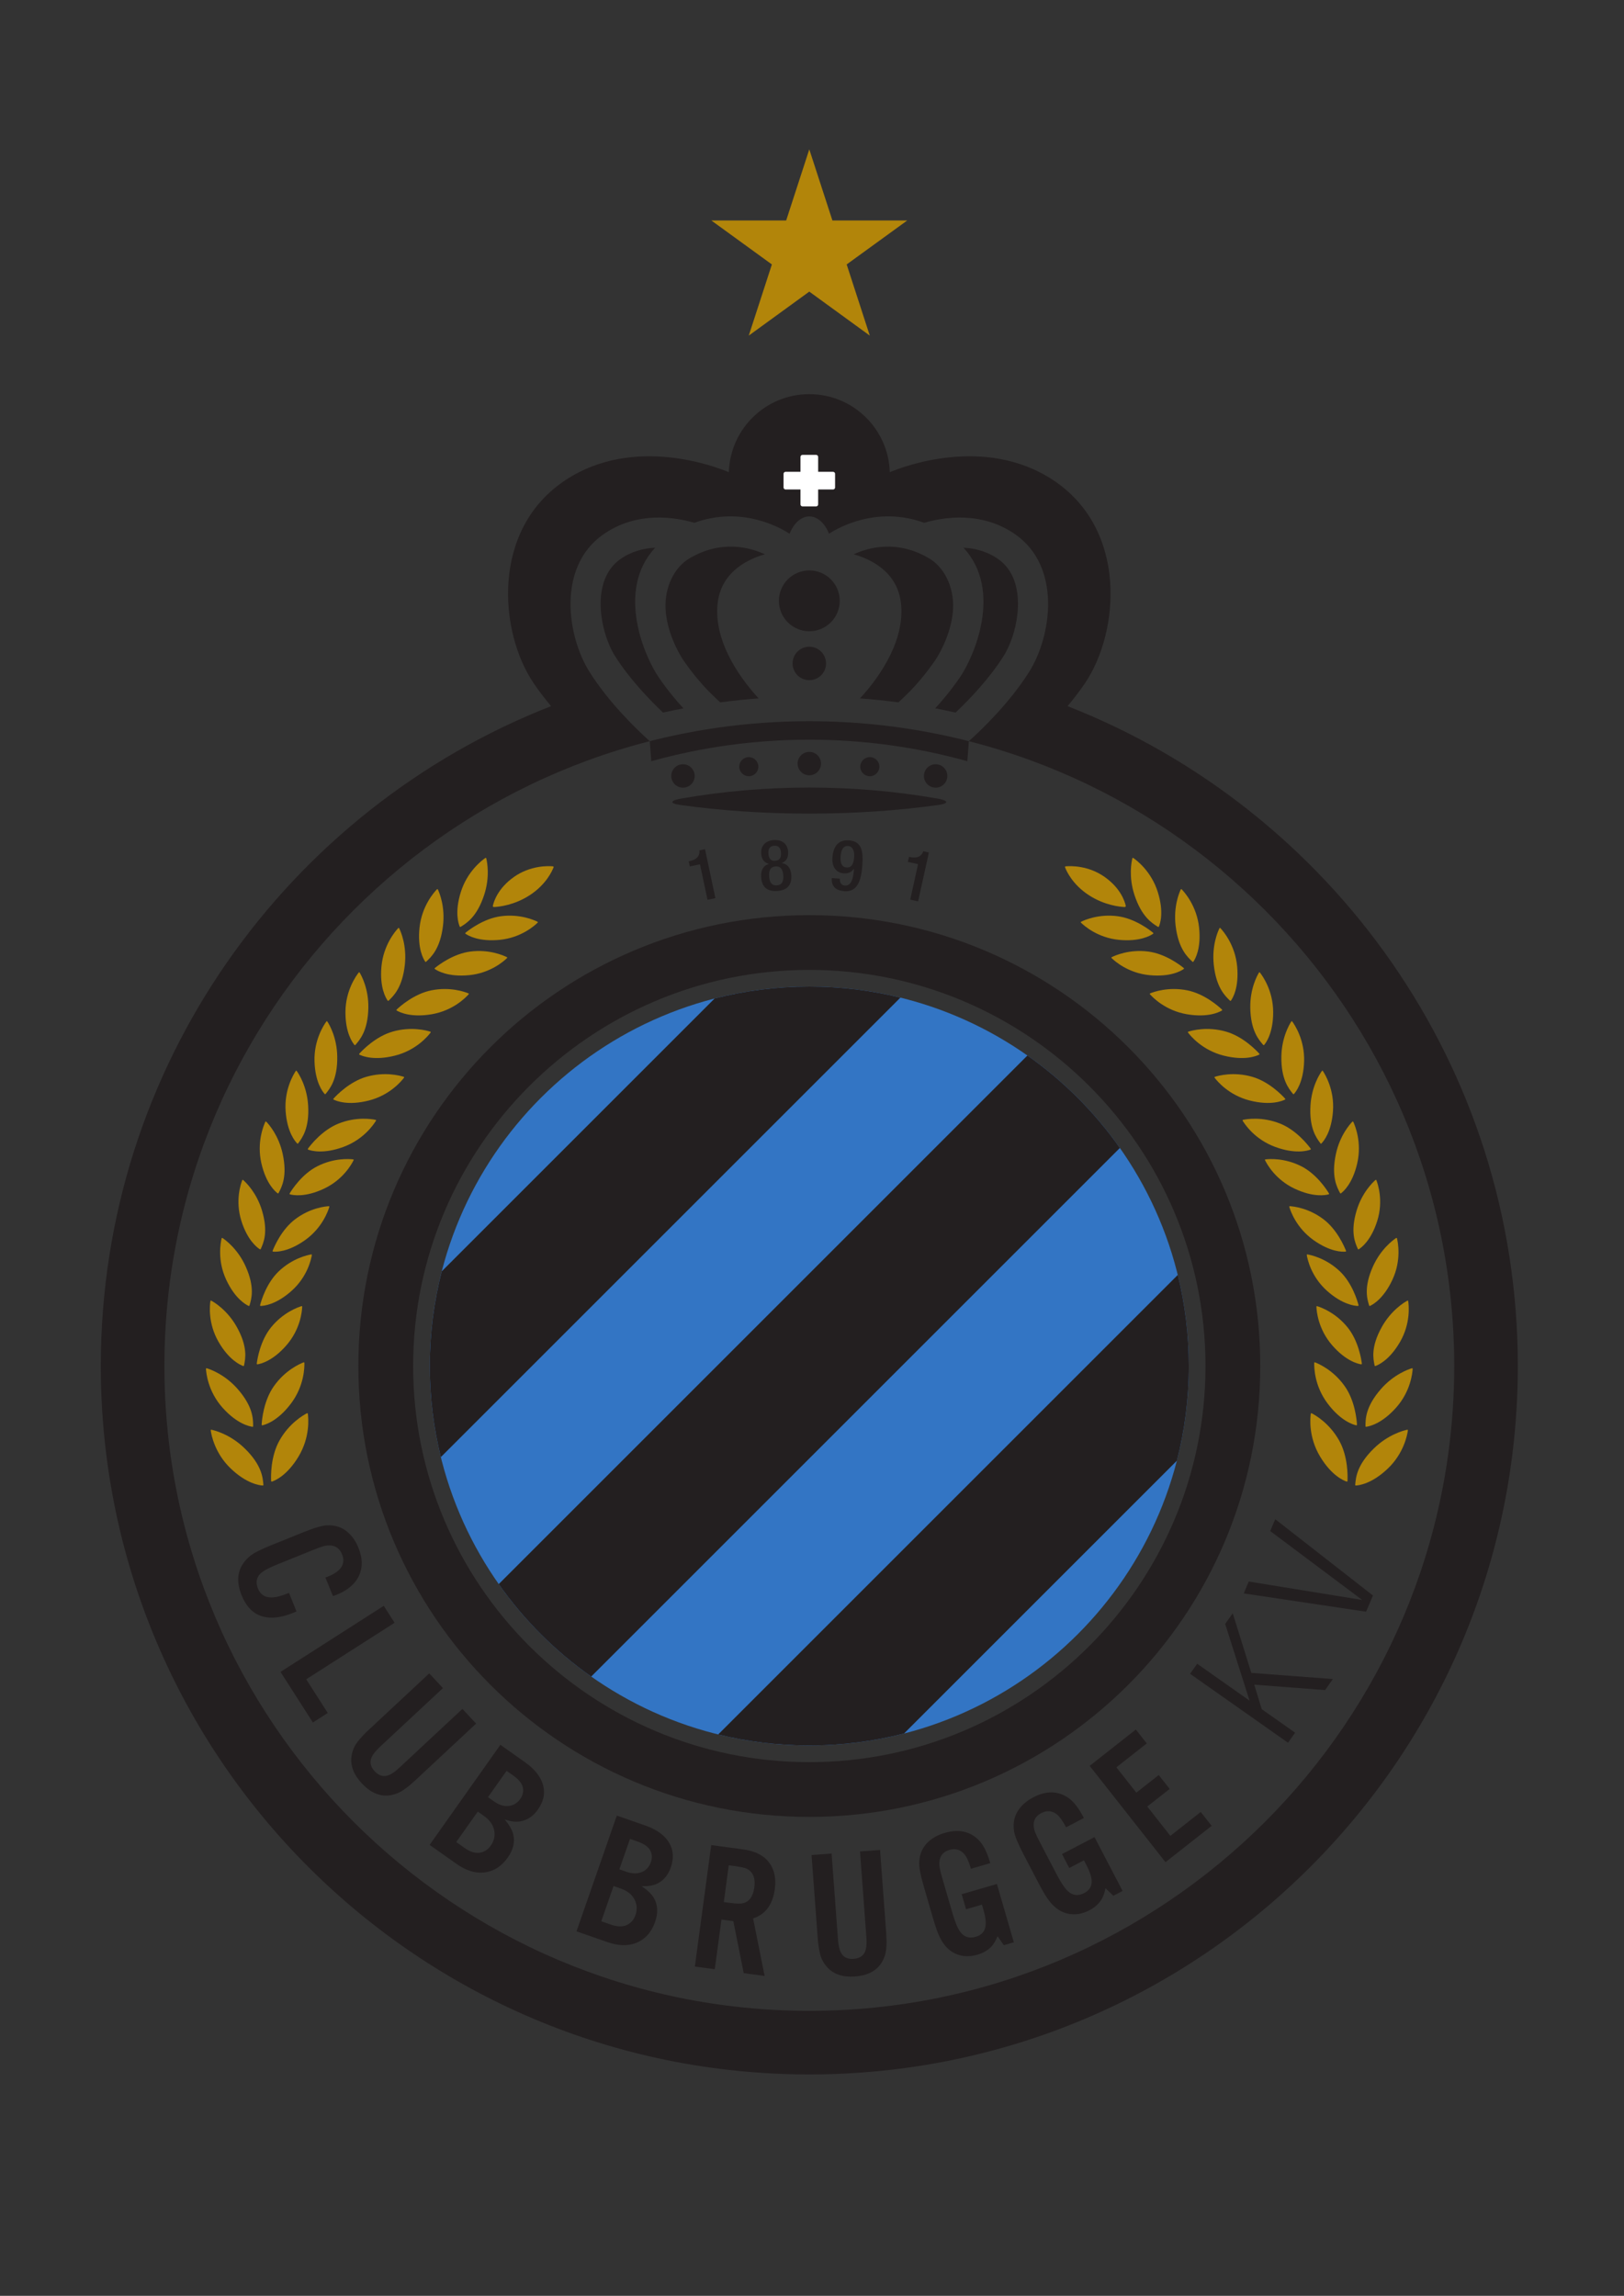 <?xml version="1.0" encoding="UTF-8" standalone="no"?>
<!-- Created with Inkscape (http://www.inkscape.org/) -->

<svg
   version="1.1"
   id="svg2"
   width="793.928"
   height="1122.52"
   viewBox="0 0 793.928 1122.52"
   sodipodi:docname="club-brugge-kv-seeklogo.com.ai"
   xmlns:inkscape="http://www.inkscape.org/namespaces/inkscape"
   xmlns:sodipodi="http://sodipodi.sourceforge.net/DTD/sodipodi-0.dtd"
   xmlns="http://www.w3.org/2000/svg"
   xmlns:svg="http://www.w3.org/2000/svg">
  <rect x="0" y="0" width="793.928" height="1122.52" fill="#333333" stroke="none"/>
  <defs
     id="defs6" />
  <sodipodi:namedview
     id="namedview4"
     pagecolor="#ffffff"
     bordercolor="#000000"
     borderopacity="0.25"
     inkscape:showpageshadow="2"
     inkscape:pageopacity="0.0"
     inkscape:pagecheckerboard="0"
     inkscape:deskcolor="#d1d1d1" />
  <g
     id="g8"
     inkscape:groupmode="layer"
     inkscape:label="club-brugge-kv-seeklogo.com"
     transform="matrix(1.333,0,0,-1.333,-0.667,1121.853)">
    <path
       d="m 297.309,80.697 c -143.503,0 -259.84,116.339 -259.84,259.847 0,110.085 68.46,204.183 165.129,242.04 l -0.071,0.103 c -2.22,2.637 -4.376,5.441 -6.366,8.387 -12.545,18.562 -15.836,56.341 11.88,74.52 25.124,16.479 55.334,4.661 59.754,2.81 l 0.013,0.167 c 0.562,15.811 13.558,28.456 29.505,28.456 h -9.7e-4 c 15.948,0 28.942,-12.645 29.505,-28.456 l 0.014,-0.167 c 4.419,1.851 34.629,13.669 59.754,-2.81 27.715,-18.179 24.424,-55.958 11.879,-74.52 -1.989,-2.946 -4.146,-5.75 -6.366,-8.387 l -0.071,-0.103 C 488.693,544.727 557.153,450.629 557.153,340.544 557.153,197.036 440.817,80.697 297.313,80.697 h -0.005 m 0.005,23.327 c 130.413,0 236.512,106.103 236.512,236.52 0,130.415 -106.099,236.515 -236.512,236.515 h -0.005 c -130.413,0 -236.513,-106.1 -236.513,-236.515 0,-130.417 106.1,-236.52 236.513,-236.52 h 0.005 m -0.002,548.157 c -3.037,0 -5.704,-2.532 -7.228,-6.349 l -0.081,0.046 c -2.934,1.919 -17.307,10.354 -34.78,3.976 l -0.06,-0.018 c -6.923,2.039 -21.049,4.458 -33.514,-4.332 -16.849,-11.88 -13.23,-37.186 -4.969,-50.328 7.184,-11.427 17.451,-21.251 22.037,-25.367 l 0.084,-0.08 0.558,-7.337 c 18.483,5.147 37.912,7.894 57.95,7.894 h 0.005 c 20.038,0 39.468,-2.747 57.95,-7.894 l 0.559,7.337 0.083,0.08 c 4.586,4.116 14.854,13.94 22.038,25.367 8.261,13.143 11.879,38.448 -4.97,50.328 -12.464,8.79 -26.591,6.371 -33.514,4.332 l -0.061,0.018 c -17.473,6.377 -31.846,-2.057 -34.78,-3.976 l -0.08,-0.046 c -1.524,3.817 -4.191,6.349 -7.229,6.349 h 9.7e-4 z"
       style="fill:#231f20;fill-opacity:1;fill-rule:nonzero;stroke:none"
       id="path10" />
    <path
       d="m 259.98,511.55 -2.765,13.033 -3.728,-0.791 -0.397,1.876 0.278,0.059 c 1.724,0.366 3.642,1.196 3.664,3.586 l -0.075,0.355 2.105,0.447 3.808,-17.952 -2.891,-0.613 z"
       style="fill:#231f20;fill-opacity:1;fill-rule:nonzero;stroke:none"
       id="path12" />
    <path
       d="m 279.637,519.899 c -0.181,2.716 1.038,4.303 2.825,4.786 l -0.003,0.052 c -1.614,0.438 -2.652,1.59 -2.799,3.788 -0.188,2.845 1.581,4.729 4.634,4.933 3.051,0.203 5.057,-1.43 5.246,-4.276 0.146,-2.197 -0.73,-3.477 -2.271,-4.125 l 0.004,-0.052 c 1.834,-0.241 3.253,-1.653 3.434,-4.369 0.239,-3.595 -1.419,-5.602 -5.169,-5.851 -3.751,-0.25 -5.661,1.519 -5.9,5.114 m 5.163,5.955 c 1.836,0.123 2.214,1.473 2.115,2.947 -0.096,1.448 -0.647,2.71 -2.483,2.588 -1.836,-0.123 -2.216,-1.447 -2.119,-2.895 0.099,-1.475 0.65,-2.762 2.487,-2.641 m 0.599,-9 c 2.069,0.138 2.483,1.724 2.356,3.638 -0.129,1.939 -0.748,3.431 -2.817,3.292 -2.069,-0.137 -2.484,-1.697 -2.355,-3.637 0.127,-1.914 0.748,-3.431 2.816,-3.293 z"
       style="fill:#231f20;fill-opacity:1;fill-rule:nonzero;stroke:none"
       id="path14" />
    <path
       d="m 308.514,519.302 c -0.079,-1.059 0.313,-2.414 1.788,-2.524 2.766,-0.206 3.191,3.427 3.39,6.09 l -0.073,0.058 c -0.822,-1.265 -2.109,-1.792 -3.712,-1.673 -2.507,0.187 -4.389,2.146 -4.117,5.791 0.313,4.213 2.232,6.592 6.109,6.303 4.627,-0.345 5.244,-3.925 4.854,-9.173 -0.408,-5.48 -1.745,-9.825 -6.579,-9.465 -3.205,0.239 -4.829,1.815 -4.606,4.813 l 2.947,-0.22 m 2.998,11.993 c -1.81,0.135 -2.562,-1.602 -2.723,-3.748 -0.188,-2.533 0.455,-4.01 2.136,-4.135 2.146,-0.161 2.674,1.698 2.838,3.896 0.157,2.119 -0.52,3.858 -2.251,3.988 z"
       style="fill:#231f20;fill-opacity:1;fill-rule:nonzero;stroke:none"
       id="path16" />
    <path
       d="m 334.324,511.617 2.869,13.011 -3.721,0.82 0.412,1.873 0.279,-0.061 c 1.721,-0.38 3.81,-0.415 4.818,1.75 l 0.078,0.354 2.101,-0.463 -3.951,-17.921 -2.886,0.636 z"
       style="fill:#231f20;fill-opacity:1;fill-rule:nonzero;stroke:none"
       id="path18" />
    <path
       d="m 300.552,661.847 v -5.263 c 0,-0.404 -0.33,-0.734 -0.734,-0.734 h -5.011 c -0.404,0 -0.734,0.331 -0.734,0.734 v 5.345 l 0.01,0.128 h -5.483 c -0.404,0 -0.734,0.331 -0.734,0.734 v 5.011 c 0,0.403 0.33,0.735 0.734,0.735 h 5.463 l 0.011,0.135 v 5.337 c 0,0.404 0.33,0.735 0.734,0.735 h 5.011 c 0.404,0 0.734,-0.331 0.734,-0.735 v -5.4 l 0.011,-0.073 h 5.462 c 0.404,0 0.735,-0.332 0.735,-0.735 v -5.011 c 0,-0.403 -0.331,-0.734 -0.735,-0.734 h -5.462 l -0.011,-0.21 z"
       style="fill:#ffffff;fill-opacity:1;fill-rule:nonzero;stroke:none"
       id="path20" />
    <path
       d="m 308.469,621.211 c 0,-6.161 -4.996,-11.156 -11.157,-11.156 -6.161,0 -11.155,4.995 -11.155,11.156 0,6.161 4.994,11.156 11.155,11.156 6.161,0 11.157,-4.995 11.157,-11.156 z"
       style="fill:#231f20;fill-opacity:1;fill-rule:nonzero;stroke:none"
       id="path22" />
    <path
       d="m 303.447,598.252 c 0,-3.389 -2.747,-6.136 -6.136,-6.136 -3.389,0 -6.136,2.747 -6.136,6.136 0,3.389 2.747,6.136 6.136,6.136 3.389,0 6.136,-2.747 6.136,-6.136 z"
       style="fill:#231f20;fill-opacity:1;fill-rule:nonzero;stroke:none"
       id="path24" />
    <path
       d="m 301.606,561.515 c 0,-2.372 -1.923,-4.294 -4.295,-4.294 -2.372,0 -4.294,1.923 -4.294,4.294 0,2.373 1.922,4.295 4.294,4.295 2.372,0 4.295,-1.923 4.295,-4.295 z"
       style="fill:#231f20;fill-opacity:1;fill-rule:nonzero;stroke:none"
       id="path26" />
    <path
       d="m 255.274,556.979 c 0,-2.372 -1.923,-4.295 -4.295,-4.295 -2.372,0 -4.294,1.923 -4.294,4.295 0,2.372 1.922,4.295 4.294,4.295 2.372,0 4.295,-1.923 4.295,-4.295 z"
       style="fill:#231f20;fill-opacity:1;fill-rule:nonzero;stroke:none"
       id="path28" />
    <path
       d="m 122.608,256.146 -2.757,6.826 c 0.399,0.134 0.691,0.236 0.877,0.311 4.882,1.973 6.625,4.69 5.227,8.152 -0.761,1.884 -1.994,2.959 -3.701,3.226 -1.063,0.149 -2.108,0.079 -3.137,-0.212 -0.979,-0.293 -2.084,-0.689 -3.315,-1.188 l -13.84,-5.59 c -2.918,-1.18 -4.897,-2.266 -5.94,-3.265 -1.5,-1.456 -1.801,-3.295 -0.903,-5.516 1.418,-3.511 4.859,-4.164 10.325,-1.956 0.246,0.093 0.595,0.23 1.044,0.412 l 2.756,-6.824 c -0.71,-0.289 -1.229,-0.5 -1.554,-0.631 -4.025,-1.626 -7.565,-2.054 -10.617,-1.285 -3.562,0.913 -6.216,3.533 -7.963,7.857 -1.852,4.583 -1.637,8.499 0.646,11.748 1.18,1.702 2.705,3.045 4.58,4.027 1.557,0.829 3.473,1.703 5.75,2.623 l 11.614,4.691 c 3.995,1.615 6.877,2.466 8.646,2.553 3.154,0.171 5.818,-0.758 7.992,-2.789 1.51,-1.395 2.721,-3.213 3.626,-5.456 1.515,-3.751 1.603,-7.11 0.267,-10.083 -1.406,-3.101 -4.158,-5.479 -8.257,-7.135 -0.326,-0.131 -0.782,-0.297 -1.365,-0.498 z"
       style="fill:#231f20;fill-opacity:1;fill-rule:nonzero;stroke:none"
       id="path30" />
    <path
       d="m 145.216,246.371 -32.41,-20.735 7.9,-12.351 -5.458,-3.491 -11.873,18.559 37.868,24.228 z"
       style="fill:#231f20;fill-opacity:1;fill-rule:nonzero;stroke:none"
       id="path32" />
    <path
       d="m 170.082,214.769 5.029,-5.389 -22.275,-20.782 c -2.647,-2.47 -4.844,-4.056 -6.586,-4.761 -4.688,-1.891 -9.046,-0.676 -13.076,3.645 -3,3.215 -4.25,6.533 -3.751,9.955 0.28,1.982 1.024,3.741 2.23,5.279 1.077,1.387 2.41,2.82 3.999,4.303 l 22.274,20.78 5.028,-5.389 -23.095,-21.546 c -1.869,-1.745 -2.977,-3.257 -3.32,-4.536 -0.409,-1.533 0.049,-3.009 1.372,-4.427 1.322,-1.418 2.763,-1.977 4.321,-1.675 1.283,0.238 2.869,1.238 4.756,2.997 z"
       style="fill:#231f20;fill-opacity:1;fill-rule:nonzero;stroke:none"
       id="path34" />
    <path
       d="m 158.062,164.894 25.95,36.709 8.981,-6.35 c 3.417,-2.416 5.592,-5.057 6.524,-7.927 1.031,-3.212 0.449,-6.372 -1.748,-9.48 -1.715,-2.427 -3.842,-3.863 -6.376,-4.308 -1.647,-0.318 -3.577,-0.087 -5.786,0.693 1.643,-1.994 2.674,-3.783 3.095,-5.367 0.737,-2.829 0.07,-5.711 -2.003,-8.644 -2.301,-3.255 -5.213,-5.073 -8.732,-5.456 -3.235,-0.342 -6.62,0.737 -10.154,3.236 l -9.751,6.893 m 9.76,1.037 3.02,-2.135 c 2.023,-1.431 3.863,-2.026 5.521,-1.789 1.688,0.244 3.066,1.12 4.132,2.627 1.204,1.703 1.626,3.535 1.266,5.493 -0.351,2.056 -1.632,3.867 -3.844,5.431 l -2.193,1.551 -7.901,-11.178 m 11.642,16.469 2.193,-1.55 c 1.871,-1.322 3.686,-1.882 5.445,-1.677 1.728,0.199 3.13,1.059 4.204,2.579 0.986,1.395 1.284,2.859 0.896,4.395 -0.344,1.397 -1.546,2.823 -3.604,4.277 l -2.308,1.633 z"
       style="fill:#231f20;fill-opacity:1;fill-rule:nonzero;stroke:none"
       id="path36" />
    <path
       d="m 211.927,133.186 14.787,42.453 10.388,-3.617 c 3.95,-1.377 6.771,-3.314 8.462,-5.815 1.879,-2.8 2.192,-5.999 0.94,-9.594 -0.977,-2.806 -2.624,-4.773 -4.936,-5.901 -1.495,-0.763 -3.413,-1.073 -5.752,-0.935 2.13,-1.462 3.615,-2.896 4.457,-4.302 1.491,-2.515 1.647,-5.468 0.467,-8.86 -1.312,-3.764 -3.606,-6.316 -6.883,-7.658 -3.016,-1.222 -6.566,-1.121 -10.654,0.301 l -11.276,3.929 m 9.092,3.695 3.493,-1.217 c 2.34,-0.815 4.272,-0.879 5.8,-0.191 1.555,0.7 2.638,1.923 3.245,3.667 0.686,1.97 0.585,3.846 -0.304,5.628 -0.905,1.88 -2.637,3.265 -5.195,4.156 l -2.536,0.884 -4.503,-12.927 m 6.634,19.046 2.536,-0.883 c 2.164,-0.754 4.062,-0.789 5.696,-0.105 1.606,0.668 2.715,1.883 3.327,3.64 0.562,1.614 0.443,3.104 -0.353,4.474 -0.717,1.246 -2.267,2.284 -4.647,3.113 l -2.669,0.93 z"
       style="fill:#231f20;fill-opacity:1;fill-rule:nonzero;stroke:none"
       id="path38" />
    <path
       d="m 265.093,137.509 -2.454,-18.223 -7.306,0.984 6.003,44.553 11.454,-1.544 c 4.067,-0.548 7.067,-1.862 9.001,-3.942 2.509,-2.689 3.464,-6.247 2.868,-10.672 -0.764,-5.666 -3.418,-9.246 -7.965,-10.742 l 4.232,-21.101 -7.675,1.034 -3.803,19.065 -4.356,0.587 m 0.866,6.422 2.661,-0.358 c 2.034,-0.274 3.509,-0.296 4.421,-0.066 2.292,0.573 3.659,2.507 4.104,5.801 0.327,2.425 -0.044,4.272 -1.111,5.541 -0.612,0.767 -1.409,1.292 -2.395,1.581 -0.871,0.249 -1.938,0.46 -3.202,0.63 l -2.661,0.358 -1.816,-13.486 z"
       style="fill:#231f20;fill-opacity:1;fill-rule:nonzero;stroke:none"
       id="path40" />
    <path
       d="m 315.908,162.489 7.351,0.545 2.248,-30.381 c 0.268,-3.611 0.129,-6.317 -0.413,-8.115 -1.461,-4.84 -5.138,-7.477 -11.029,-7.912 -4.386,-0.326 -7.755,0.778 -10.111,3.311 -1.368,1.461 -2.274,3.142 -2.718,5.046 -0.406,1.708 -0.689,3.646 -0.85,5.812 l -2.25,30.38 7.352,0.545 2.331,-31.498 c 0.189,-2.551 0.675,-4.36 1.456,-5.429 0.939,-1.279 2.376,-1.848 4.312,-1.705 1.933,0.145 3.271,0.917 4.012,2.32 0.618,1.149 0.833,3.013 0.642,5.585 z"
       style="fill:#231f20;fill-opacity:1;fill-rule:nonzero;stroke:none"
       id="path42" />
    <path
       d="m 353.196,146.806 12.912,3.751 6.215,-21.39 -3.673,-1.066 -2.296,3.293 c -0.607,-1.495 -1.291,-2.683 -2.052,-3.562 -1.333,-1.5 -3.104,-2.571 -5.313,-3.214 -2.836,-0.824 -5.453,-0.732 -7.854,0.277 -2.479,1.031 -4.457,3.051 -5.936,6.057 -0.742,1.468 -1.561,3.743 -2.456,6.828 l -3.464,11.923 c -1.204,4.141 -1.76,7.095 -1.668,8.861 0.131,3.13 1.324,5.688 3.578,7.671 1.561,1.37 3.49,2.389 5.79,3.058 5.088,1.478 9.239,0.6 12.454,-2.636 1.703,-1.704 3.116,-4.522 4.235,-8.457 l -7.08,-2.058 c -0.746,2.571 -1.559,4.363 -2.436,5.376 -1.45,1.651 -3.251,2.166 -5.399,1.542 -1.993,-0.579 -3.187,-1.733 -3.582,-3.461 -0.234,-1.035 -0.247,-2.076 -0.039,-3.122 0.188,-0.982 0.471,-2.121 0.847,-3.418 l 3.842,-13.223 c 0.934,-3.214 1.867,-5.469 2.804,-6.769 1.395,-1.962 3.313,-2.588 5.754,-1.879 2.059,0.598 3.241,1.875 3.547,3.83 0.242,1.505 -0.021,3.581 -0.789,6.227 l -0.504,1.732 -5.833,-1.696 -1.604,5.523 z"
       style="fill:#231f20;fill-opacity:1;fill-rule:nonzero;stroke:none"
       id="path44" />
    <path
       d="m 389.986,161.523 11.92,6.222 10.307,-19.747 -3.391,-1.77 -2.899,2.777 c -0.302,-1.585 -0.738,-2.885 -1.311,-3.896 -1.011,-1.732 -2.536,-3.133 -4.577,-4.197 -2.617,-1.366 -5.202,-1.792 -7.753,-1.274 -2.635,0.522 -4.972,2.112 -7.013,4.769 -1.017,1.293 -2.267,3.362 -3.753,6.21 l -5.745,11.008 c -1.994,3.822 -3.122,6.609 -3.38,8.36 -0.488,3.094 0.179,5.837 1.998,8.226 1.26,1.649 2.952,3.029 5.075,4.137 4.696,2.451 8.939,2.407 12.729,-0.131 2.005,-1.335 3.945,-3.821 5.817,-7.457 l -6.535,-3.412 c -1.238,2.373 -2.388,3.972 -3.447,4.791 -1.747,1.333 -3.613,1.483 -5.598,0.447 -1.84,-0.959 -2.782,-2.325 -2.829,-4.098 -0.026,-1.062 0.166,-2.085 0.575,-3.068 0.378,-0.926 0.879,-1.988 1.504,-3.184 l 6.371,-12.208 c 1.549,-2.967 2.907,-4.993 4.081,-6.084 1.755,-1.649 3.759,-1.886 6.011,-0.709 1.9,0.992 2.81,2.477 2.724,4.455 -0.059,1.521 -0.725,3.506 -2,5.949 l -0.835,1.598 -5.385,-2.811 z"
       style="fill:#231f20;fill-opacity:1;fill-rule:nonzero;stroke:none"
       id="path46" />
    <path
       d="m 417.064,207.207 4.008,-5.092 -11.138,-8.768 7.314,-9.292 8.211,6.463 4.008,-5.092 -8.211,-6.463 8.467,-10.757 11.139,8.768 4.008,-5.091 -16.931,-13.327 -27.805,35.324 z"
       style="fill:#231f20;fill-opacity:1;fill-rule:nonzero;stroke:none"
       id="path48" />
    <path
       d="m 297.312,543.167 c 16.678,0 32.621,1.12 47.271,3.161 4.331,0.604 3.564,1.693 -0.261,2.359 -15.207,2.649 -30.927,4.039 -47.009,4.039 h -0.004 c -16.083,0 -31.803,-1.39 -47.009,-4.039 -3.826,-0.666 -4.592,-1.755 -0.261,-2.359 14.649,-2.041 30.593,-3.161 47.271,-3.161 h 9.7e-4 z"
       style="fill:#231f20;fill-opacity:1;fill-rule:nonzero;stroke:none"
       id="path50" />
    <path
       d="m 462.696,340.543 c 0,-91.34 -74.049,-165.387 -165.387,-165.387 -91.336,0 -165.383,74.047 -165.383,165.387 0,91.338 74.047,165.384 165.383,165.384 91.338,0 165.387,-74.046 165.387,-165.384 M 297.31,195.245 c 80.117,0 145.299,65.18 145.299,145.298 0,80.117 -65.182,145.296 -145.299,145.296 -80.115,0 -145.295,-65.18 -145.295,-145.296 0,-80.118 65.18,-145.298 145.295,-145.298 z"
       style="fill:#231f20;fill-opacity:1;fill-rule:nonzero;stroke:none"
       id="path52" />
    <path
       d="m 436.482,340.543 c 0,-76.864 -62.312,-139.173 -139.172,-139.173 -76.86,0 -139.171,62.309 -139.171,139.173 0,76.861 62.311,139.171 139.171,139.171 76.86,0 139.172,-62.311 139.172,-139.171 z"
       style="fill:#3375c4;fill-opacity:1;fill-rule:nonzero;stroke:none"
       id="path54" />
    <path
       d="m 332.042,205.739 c -11.103,-2.853 -22.74,-4.369 -34.731,-4.369 -11.517,0 -22.707,1.398 -33.409,4.036 l 0.128,0.129 168.297,168.3 0.121,0.113 c 2.637,-10.702 4.035,-21.891 4.035,-33.405 0,-11.991 -1.517,-23.629 -4.368,-34.729 l -0.062,-0.066 -99.895,-99.895 -0.115,-0.113 z"
       style="fill:#231f20;fill-opacity:1;fill-rule:nonzero;stroke:none"
       id="path56" />
    <path
       d="m 217.321,226.64 c -13.164,9.262 -24.65,20.749 -33.913,33.913 l 0.069,0.06 193.67,193.672 0.148,0.162 c 13.161,-9.259 24.645,-20.741 33.906,-33.901 l -0.097,-0.116 -193.63,-193.631 -0.154,-0.158 z"
       style="fill:#231f20;fill-opacity:1;fill-rule:nonzero;stroke:none"
       id="path58" />
    <path
       d="m 162.179,307.123 c -2.639,10.706 -4.039,21.899 -4.039,33.42 0,12 1.52,23.646 4.375,34.756 l 0.058,0.038 99.872,99.874 0.087,0.122 c 11.116,2.86 22.77,4.382 34.779,4.382 11.515,0 22.703,-1.399 33.403,-4.035 l -0.109,-0.123 -168.318,-168.316 -0.107,-0.117 z"
       style="fill:#231f20;fill-opacity:1;fill-rule:nonzero;stroke:none"
       id="path60" />
    <path
       d="m 278.622,560.381 c 0,-1.936 -1.568,-3.505 -3.504,-3.505 -1.937,0 -3.505,1.569 -3.505,3.505 0,1.937 1.568,3.504 3.505,3.504 1.936,0 3.504,-1.568 3.504,-3.504 z"
       style="fill:#231f20;fill-opacity:1;fill-rule:nonzero;stroke:none"
       id="path62" />
    <path
       d="m 251.151,581.78 c -2.503,-0.478 -4.993,-0.994 -7.47,-1.547 l -0.043,0.028 c -4.732,4.476 -12.245,12.209 -17.633,20.779 -5.324,8.47 -9.213,27.563 1.99,35.463 4.107,2.896 8.615,3.992 12.748,4.189 l -0.037,-0.073 c -14.483,-15.685 -3.71,-40.133 1.461,-47.601 3.338,-4.821 6.468,-8.53 8.883,-11.136 l 0.101,-0.102 z"
       style="fill:#231f20;fill-opacity:1;fill-rule:nonzero;stroke:none"
       id="path64" />
    <path
       d="m 260.266,588.181 c -2.161,2.224 -5.459,5.936 -9.04,11.107 -2.161,3.122 -6.217,10.938 -6.63,18.852 -0.43,8.25 3.296,15.379 8.688,18.598 11.848,7.074 22.486,3.967 27.621,1.596 l 0.142,-0.051 c -5.48,-1.522 -15.708,-5.88 -17.279,-17.4 -2.119,-15.548 10.357,-30.52 14.97,-35.453 l -0.106,-9.8e-4 c -4.705,-0.355 -9.373,-0.844 -14.001,-1.462 0,0 -2.778,2.583 -4.364,4.215 z"
       style="fill:#231f20;fill-opacity:1;fill-rule:nonzero;stroke:none"
       id="path66" />
    <path
       d="m 339.348,556.979 c 0,-2.372 1.923,-4.295 4.295,-4.295 2.372,0 4.294,1.923 4.294,4.295 0,2.372 -1.922,4.295 -4.294,4.295 -2.372,0 -4.295,-1.923 -4.295,-4.295 z"
       style="fill:#231f20;fill-opacity:1;fill-rule:nonzero;stroke:none"
       id="path68" />
    <path
       d="m 316,560.381 c 0,-1.936 1.568,-3.505 3.505,-3.505 1.936,0 3.504,1.569 3.504,3.505 0,1.937 -1.568,3.504 -3.504,3.504 -1.937,0 -3.505,-1.568 -3.505,-3.504 z"
       style="fill:#231f20;fill-opacity:1;fill-rule:nonzero;stroke:none"
       id="path70" />
    <path
       d="m 343.472,581.78 c 2.502,-0.478 4.992,-0.994 7.469,-1.547 l 0.044,0.028 c 4.731,4.476 12.244,12.209 17.632,20.779 5.324,8.47 9.213,27.563 -1.99,35.463 -4.107,2.896 -8.615,3.992 -12.747,4.189 l 0.036,-0.073 c 14.483,-15.685 3.71,-40.133 -1.461,-47.601 -3.338,-4.821 -6.468,-8.53 -8.882,-11.136 l -0.101,-0.102 z"
       style="fill:#231f20;fill-opacity:1;fill-rule:nonzero;stroke:none"
       id="path72" />
    <path
       d="m 334.356,588.181 c 2.161,2.224 5.459,5.936 9.04,11.107 2.161,3.122 6.217,10.938 6.63,18.852 0.43,8.25 -3.296,15.379 -8.688,18.598 -11.848,7.074 -22.486,3.967 -27.621,1.596 l -0.142,-0.051 c 5.48,-1.522 15.708,-5.88 17.279,-17.4 2.119,-15.548 -10.357,-30.52 -14.97,-35.453 l 0.106,-9.8e-4 c 4.705,-0.355 9.373,-0.844 14.001,-1.462 0,0 2.778,2.583 4.364,4.215 z"
       style="fill:#231f20;fill-opacity:1;fill-rule:nonzero;stroke:none"
       id="path74" />
    <path
       d="m 297.305,786.817 8.479,-26.091 h 27.444 l -22.215,-16.123 8.479,-26.106 -22.188,16.138 -22.2,-16.138 8.479,26.106 -22.202,16.123 h 27.444 z"
       style="fill:#b2850a;fill-opacity:1;fill-rule:nonzero;stroke:none"
       id="path76" />
    <path
       d="m 197.612,503.51 c 0.174,-0.087 0.191,-0.217 0.048,-0.36 -1.067,-1.053 -6.01,-5.505 -13.881,-6.283 -7.678,-0.756 -11.598,1.558 -12.551,2.227 -0.156,0.109 -0.138,0.259 0.042,0.406 1.256,1.033 6.681,5.214 12.982,6.033 6.929,0.899 12.148,-1.421 13.359,-2.022 z"
       style="fill:#b2850a;fill-opacity:1;fill-rule:nonzero;stroke:none"
       id="path78" />
    <path
       d="m 113.062,323.204 c 0.184,0.093 0.306,0.025 0.335,-0.187 0.219,-1.562 0.88,-8.526 -3.399,-15.659 -4.174,-6.957 -8.587,-8.815 -9.75,-9.202 -0.19,-0.062 -0.305,0.046 -0.316,0.29 -0.083,1.709 -0.213,8.912 3.047,14.743 3.585,6.416 8.818,9.37 10.084,10.015 z"
       style="fill:#b2850a;fill-opacity:1;fill-rule:nonzero;stroke:none"
       id="path80" />
    <path
       d="m 78.054,317.169 c -0.197,0.039 -0.294,-0.058 -0.266,-0.266 0.21,-1.546 1.445,-8.355 7.399,-14.015 5.808,-5.52 10.48,-6.119 11.683,-6.178 0.198,-0.009 0.244,0.12 0.223,0.36 -0.217,2.484 -0.541,7.101 -6.821,13.235 -5.192,5.071 -10.847,6.584 -12.218,6.862 z"
       style="fill:#b2850a;fill-opacity:1;fill-rule:nonzero;stroke:none"
       id="path82" />
    <path
       d="m 76.319,339.717 c -0.189,0.054 -0.292,-0.032 -0.28,-0.239 0.083,-1.525 0.754,-8.275 6.125,-14.271 5.239,-5.85 9.756,-6.803 10.926,-6.954 0.193,-0.025 0.248,0.097 0.246,0.333 -0.017,2.445 0.03,6.979 -5.622,13.468 -4.672,5.362 -10.076,7.284 -11.395,7.664 z"
       style="fill:#b2850a;fill-opacity:1;fill-rule:nonzero;stroke:none"
       id="path84" />
    <path
       d="m 111.822,341.877 c 0.188,0.071 0.3,-0.007 0.307,-0.217 0.052,-1.542 -0.025,-8.399 -4.935,-14.907 -4.788,-6.347 -9.281,-7.701 -10.454,-7.957 -0.193,-0.042 -0.293,0.076 -0.28,0.316 0.098,1.673 0.717,8.705 4.498,14.052 4.157,5.88 9.563,8.217 10.864,8.713 z"
       style="fill:#b2850a;fill-opacity:1;fill-rule:nonzero;stroke:none"
       id="path86" />
    <path
       d="m 111.046,362.495 c 0.187,0.059 0.289,-0.025 0.282,-0.228 -0.053,-1.498 -0.582,-8.126 -5.764,-14.099 -5.053,-5.822 -9.49,-6.835 -10.643,-7.005 -0.189,-0.027 -0.277,0.093 -0.249,0.324 0.205,1.613 1.271,8.376 5.283,13.297 4.412,5.414 9.798,7.316 11.09,7.71 z"
       style="fill:#b2850a;fill-opacity:1;fill-rule:nonzero;stroke:none"
       id="path88" />
    <path
       d="m 114.613,381.476 c 0.191,0.031 0.28,-0.062 0.249,-0.261 -0.241,-1.463 -1.595,-7.898 -7.43,-13.104 -5.691,-5.077 -10.172,-5.511 -11.323,-5.532 -0.188,-0.003 -0.261,0.127 -0.203,0.35 0.402,1.556 2.301,8.057 6.856,12.38 5.012,4.754 10.533,5.942 11.851,6.167 z"
       style="fill:#b2850a;fill-opacity:1;fill-rule:nonzero;stroke:none"
       id="path90" />
    <path
       d="m 121.055,399.169 c 0.19,0.01 0.267,-0.094 0.21,-0.287 -0.417,-1.421 -2.542,-7.645 -8.879,-12.153 -6.182,-4.397 -10.601,-4.331 -11.726,-4.223 -0.185,0.018 -0.238,0.153 -0.154,0.368 0.589,1.498 3.25,7.725 8.231,11.501 5.478,4.153 11.006,4.716 12.317,4.794 z"
       style="fill:#b2850a;fill-opacity:1;fill-rule:nonzero;stroke:none"
       id="path92" />
    <path
       d="m 130.006,416.344 c 0.192,-0.024 0.252,-0.141 0.164,-0.322 -0.648,-1.333 -3.787,-7.12 -10.872,-10.443 -6.911,-3.242 -11.331,-2.376 -12.442,-2.069 -0.183,0.052 -0.214,0.196 -0.096,0.393 0.832,1.378 4.512,7.07 10.117,9.914 6.165,3.127 11.803,2.688 13.129,2.527 z"
       style="fill:#b2850a;fill-opacity:1;fill-rule:nonzero;stroke:none"
       id="path94" />
    <path
       d="m 138.232,430.841 c 0.193,-0.041 0.242,-0.165 0.138,-0.34 -0.78,-1.297 -4.498,-6.891 -12.003,-9.623 -7.318,-2.664 -11.733,-1.383 -12.832,-0.968 -0.182,0.069 -0.201,0.219 -0.062,0.408 0.972,1.324 5.229,6.774 11.186,9.154 6.552,2.616 12.24,1.655 13.574,1.37 z"
       style="fill:#b2850a;fill-opacity:1;fill-rule:nonzero;stroke:none"
       id="path96" />
    <path
       d="m 148.551,446.63 c 0.188,-0.061 0.225,-0.189 0.103,-0.354 -0.908,-1.211 -5.174,-6.399 -12.915,-8.358 -7.552,-1.91 -11.813,-0.188 -12.865,0.336 -0.173,0.086 -0.178,0.237 -0.021,0.413 1.101,1.218 5.888,6.209 12.056,7.973 6.782,1.94 12.345,0.408 13.643,-0.01 z"
       style="fill:#b2850a;fill-opacity:1;fill-rule:nonzero;stroke:none"
       id="path98" />
    <path
       d="m 158.302,463.19 c 0.188,-0.061 0.227,-0.191 0.102,-0.356 -0.917,-1.224 -5.23,-6.465 -13.056,-8.439 -7.634,-1.924 -11.94,-0.182 -13.002,0.349 -0.175,0.087 -0.18,0.24 -0.021,0.416 1.112,1.231 5.954,6.271 12.188,8.051 6.855,1.956 12.476,0.402 13.788,-0.021 z"
       style="fill:#b2850a;fill-opacity:1;fill-rule:nonzero;stroke:none"
       id="path100" />
    <path
       d="m 172.287,477.239 c 0.181,-0.075 0.209,-0.206 0.072,-0.36 -1,-1.135 -5.668,-5.97 -13.546,-7.307 -7.683,-1.302 -11.797,0.755 -12.804,1.362 -0.166,0.099 -0.158,0.25 0.013,0.412 1.194,1.128 6.366,5.724 12.658,6.993 6.92,1.394 12.344,-0.579 13.606,-1.099 z"
       style="fill:#b2850a;fill-opacity:1;fill-rule:nonzero;stroke:none"
       id="path102" />
    <path
       d="m 186.386,490.522 c 0.174,-0.087 0.19,-0.218 0.046,-0.36 -1.069,-1.051 -6.021,-5.494 -13.893,-6.254 -7.68,-0.741 -11.596,1.582 -12.546,2.254 -0.156,0.109 -0.139,0.258 0.041,0.405 1.26,1.03 6.692,5.2 12.995,6.006 6.93,0.885 12.146,-1.448 13.356,-2.051 z"
       style="fill:#b2850a;fill-opacity:1;fill-rule:nonzero;stroke:none"
       id="path104" />
    <path
       d="m 181.271,509.428 c -0.079,-0.347 0.089,-0.544 0.438,-0.528 1.737,0.08 7.42,0.637 13.178,4.415 5.956,3.91 8.143,8.861 8.635,10.155 0.078,0.208 -0.039,0.343 -0.319,0.367 -1.711,0.145 -8.21,0.359 -14.256,-3.935 -5.801,-4.118 -7.316,-8.89 -7.675,-10.474 z"
       style="fill:#b2850a;fill-opacity:1;fill-rule:nonzero;stroke:none"
       id="path106" />
    <path
       d="m 77.984,364.513 c -0.171,0.09 -0.287,0.029 -0.317,-0.172 -0.229,-1.479 -0.955,-8.085 2.977,-14.92 3.836,-6.666 7.972,-8.496 9.063,-8.878 0.179,-0.064 0.256,0.042 0.302,0.269 0.479,2.345 1.443,6.683 -2.658,14.046 -3.392,6.087 -8.181,9.023 -9.366,9.655 z"
       style="fill:#b2850a;fill-opacity:1;fill-rule:nonzero;stroke:none"
       id="path108" />
    <path
       d="m 82.114,387.487 c -0.162,0.105 -0.283,0.053 -0.331,-0.144 -0.358,-1.454 -1.657,-7.971 1.664,-15.122 3.239,-6.978 7.199,-9.16 8.253,-9.637 0.173,-0.078 0.26,0.021 0.325,0.243 0.683,2.295 2.021,6.53 -1.422,14.225 -2.848,6.358 -7.363,9.702 -8.489,10.435 z"
       style="fill:#b2850a;fill-opacity:1;fill-rule:nonzero;stroke:none"
       id="path110" />
    <path
       d="m 89.672,408.777 c -0.144,0.123 -0.269,0.087 -0.34,-0.097 -0.533,-1.368 -2.624,-7.535 -0.309,-14.907 2.26,-7.191 5.83,-9.816 6.794,-10.415 0.157,-0.098 0.254,-0.013 0.347,0.195 0.955,2.144 2.795,6.089 0.428,14.003 -1.957,6.542 -5.919,10.365 -6.92,11.22 z"
       style="fill:#b2850a;fill-opacity:1;fill-rule:nonzero;stroke:none"
       id="path112" />
    <path
       d="m 98.146,430.168 c -0.134,0.134 -0.262,0.106 -0.346,-0.078 -0.637,-1.359 -3.189,-7.51 -1.442,-15.166 1.705,-7.47 5.064,-10.369 5.979,-11.039 0.148,-0.111 0.252,-0.029 0.361,0.176 1.114,2.123 3.249,6.027 1.491,14.24 -1.453,6.787 -5.11,10.934 -6.044,11.867 z"
       style="fill:#b2850a;fill-opacity:1;fill-rule:nonzero;stroke:none"
       id="path114" />
    <path
       d="m 109.314,448.775 c -0.112,0.153 -0.243,0.145 -0.354,-0.025 -0.833,-1.249 -4.28,-6.948 -3.702,-14.779 0.565,-7.641 3.452,-11.011 4.256,-11.811 0.131,-0.131 0.245,-0.067 0.384,0.12 1.42,1.932 4.116,5.472 3.611,13.855 -0.419,6.928 -3.413,11.576 -4.195,12.639 z"
       style="fill:#b2850a;fill-opacity:1;fill-rule:nonzero;stroke:none"
       id="path116" />
    <path
       d="m 120.54,466.917 c -0.105,0.157 -0.236,0.154 -0.354,-0.01 -0.888,-1.211 -4.578,-6.754 -4.34,-14.604 0.233,-7.659 2.971,-11.15 3.74,-11.985 0.123,-0.137 0.24,-0.078 0.388,0.104 1.503,1.867 4.351,5.288 4.209,13.685 -0.118,6.939 -2.907,11.713 -3.644,12.81 z"
       style="fill:#b2850a;fill-opacity:1;fill-rule:nonzero;stroke:none"
       id="path118" />
    <path
       d="m 132.395,484.855 c -0.099,0.161 -0.23,0.163 -0.354,0.002 -0.928,-1.18 -4.811,-6.59 -4.849,-14.443 -0.034,-7.663 2.579,-11.249 3.318,-12.108 0.121,-0.142 0.239,-0.086 0.392,0.089 1.568,1.814 4.533,5.133 4.687,13.53 0.124,6.939 -2.496,11.807 -3.193,12.929 z"
       style="fill:#b2850a;fill-opacity:1;fill-rule:nonzero;stroke:none"
       id="path120" />
    <path
       d="m 146.889,501.116 c -0.086,0.171 -0.218,0.186 -0.357,0.035 -1.037,-1.104 -5.42,-6.203 -6.138,-14.104 -0.7,-7.708 1.623,-11.553 2.293,-12.484 0.108,-0.154 0.233,-0.11 0.402,0.054 1.737,1.687 5.014,4.76 5.897,13.199 0.728,6.974 -1.491,12.109 -2.098,13.3 z"
       style="fill:#b2850a;fill-opacity:1;fill-rule:nonzero;stroke:none"
       id="path122" />
    <path
       d="m 161.082,515.338 c -0.084,0.172 -0.215,0.189 -0.357,0.041 -1.055,-1.087 -5.519,-6.115 -6.363,-14.003 -0.824,-7.696 1.437,-11.578 2.091,-12.52 0.106,-0.155 0.233,-0.113 0.403,0.048 1.765,1.658 5.091,4.679 6.109,13.102 0.84,6.961 -1.296,12.132 -1.883,13.333 z"
       style="fill:#b2850a;fill-opacity:1;fill-rule:nonzero;stroke:none"
       id="path124" />
    <path
       d="m 178.823,526.778 c -0.05,0.186 -0.174,0.227 -0.342,0.11 -1.247,-0.86 -6.607,-4.92 -8.977,-12.492 -2.311,-7.386 -0.851,-11.635 -0.393,-12.686 0.074,-0.174 0.205,-0.157 0.404,-0.032 2.055,1.282 5.905,3.594 8.549,11.657 2.184,6.663 1.099,12.15 0.758,13.443 z"
       style="fill:#b2850a;fill-opacity:1;fill-rule:nonzero;stroke:none"
       id="path126" />
    <path
       d="m 397.01,503.51 c -0.174,-0.087 -0.191,-0.217 -0.047,-0.36 1.067,-1.053 6.009,-5.505 13.881,-6.283 7.677,-0.756 11.597,1.558 12.55,2.227 0.157,0.109 0.138,0.259 -0.042,0.406 -1.256,1.033 -6.681,5.214 -12.982,6.033 -6.929,0.899 -12.147,-1.421 -13.359,-2.022 z"
       style="fill:#b2850a;fill-opacity:1;fill-rule:nonzero;stroke:none"
       id="path128" />
    <path
       d="m 481.56,323.204 c -0.184,0.093 -0.305,0.025 -0.335,-0.187 -0.219,-1.562 -0.88,-8.526 3.399,-15.659 4.174,-6.957 8.588,-8.815 9.75,-9.202 0.19,-0.062 0.305,0.046 0.316,0.29 0.084,1.709 0.213,8.912 -3.047,14.743 -3.584,6.416 -8.817,9.37 -10.084,10.015 z"
       style="fill:#b2850a;fill-opacity:1;fill-rule:nonzero;stroke:none"
       id="path130" />
    <path
       d="m 516.568,317.169 c 0.198,0.039 0.294,-0.058 0.266,-0.266 -0.21,-1.546 -1.445,-8.355 -7.399,-14.015 -5.808,-5.52 -10.48,-6.119 -11.683,-6.178 -0.198,-0.009 -0.243,0.12 -0.223,0.36 0.217,2.484 0.541,7.101 6.822,13.235 5.191,5.071 10.846,6.584 12.217,6.862 z"
       style="fill:#b2850a;fill-opacity:1;fill-rule:nonzero;stroke:none"
       id="path132" />
    <path
       d="m 518.303,339.717 c 0.19,0.054 0.292,-0.032 0.28,-0.239 -0.083,-1.525 -0.754,-8.275 -6.125,-14.271 -5.239,-5.85 -9.756,-6.803 -10.926,-6.954 -0.193,-0.025 -0.247,0.097 -0.246,0.333 0.018,2.445 -0.03,6.979 5.622,13.468 4.673,5.362 10.077,7.284 11.395,7.664 z"
       style="fill:#b2850a;fill-opacity:1;fill-rule:nonzero;stroke:none"
       id="path134" />
    <path
       d="m 482.8,341.877 c -0.188,0.071 -0.3,-0.007 -0.307,-0.217 -0.052,-1.542 0.025,-8.399 4.935,-14.907 4.788,-6.347 9.281,-7.701 10.454,-7.957 0.193,-0.042 0.294,0.076 0.281,0.316 -0.099,1.673 -0.718,8.705 -4.499,14.052 -4.157,5.88 -9.562,8.217 -10.864,8.713 z"
       style="fill:#b2850a;fill-opacity:1;fill-rule:nonzero;stroke:none"
       id="path136" />
    <path
       d="m 483.576,362.495 c -0.187,0.059 -0.289,-0.025 -0.282,-0.228 0.054,-1.498 0.582,-8.126 5.764,-14.099 5.053,-5.822 9.49,-6.835 10.644,-7.005 0.188,-0.027 0.276,0.093 0.249,0.324 -0.206,1.613 -1.271,8.376 -5.283,13.297 -4.412,5.414 -9.799,7.316 -11.091,7.71 z"
       style="fill:#b2850a;fill-opacity:1;fill-rule:nonzero;stroke:none"
       id="path138" />
    <path
       d="m 480.01,381.476 c -0.191,0.031 -0.281,-0.062 -0.25,-0.261 0.241,-1.463 1.595,-7.898 7.43,-13.104 5.691,-5.077 10.172,-5.511 11.323,-5.532 0.188,-0.003 0.262,0.127 0.203,0.35 -0.402,1.556 -2.301,8.057 -6.856,12.38 -5.012,4.754 -10.533,5.942 -11.85,6.167 z"
       style="fill:#b2850a;fill-opacity:1;fill-rule:nonzero;stroke:none"
       id="path140" />
    <path
       d="m 473.568,399.169 c -0.191,0.01 -0.267,-0.094 -0.211,-0.287 0.417,-1.421 2.542,-7.645 8.88,-12.153 6.181,-4.397 10.6,-4.331 11.725,-4.223 0.186,0.018 0.239,0.153 0.154,0.368 -0.589,1.498 -3.25,7.725 -8.231,11.501 -5.478,4.153 -11.006,4.716 -12.316,4.794 z"
       style="fill:#b2850a;fill-opacity:1;fill-rule:nonzero;stroke:none"
       id="path142" />
    <path
       d="m 464.616,416.344 c -0.192,-0.024 -0.252,-0.141 -0.164,-0.322 0.649,-1.333 3.787,-7.12 10.873,-10.443 6.91,-3.242 11.331,-2.376 12.441,-2.069 0.184,0.052 0.214,0.196 0.096,0.393 -0.832,1.378 -4.511,7.07 -10.117,9.914 -6.165,3.127 -11.802,2.688 -13.129,2.527 z"
       style="fill:#b2850a;fill-opacity:1;fill-rule:nonzero;stroke:none"
       id="path144" />
    <path
       d="m 456.39,430.841 c -0.192,-0.041 -0.242,-0.165 -0.138,-0.34 0.78,-1.297 4.499,-6.891 12.003,-9.623 7.318,-2.664 11.733,-1.383 12.832,-0.968 0.182,0.069 0.201,0.219 0.062,0.408 -0.971,1.324 -5.228,6.774 -11.186,9.154 -6.552,2.616 -12.24,1.655 -13.574,1.37 z"
       style="fill:#b2850a;fill-opacity:1;fill-rule:nonzero;stroke:none"
       id="path146" />
    <path
       d="m 446.072,446.63 c -0.188,-0.061 -0.226,-0.189 -0.104,-0.354 0.908,-1.211 5.174,-6.399 12.915,-8.358 7.552,-1.91 11.813,-0.188 12.865,0.336 0.174,0.086 0.178,0.237 0.021,0.413 -1.102,1.218 -5.889,6.209 -12.057,7.973 -6.782,1.94 -12.345,0.408 -13.642,-0.01 z"
       style="fill:#b2850a;fill-opacity:1;fill-rule:nonzero;stroke:none"
       id="path148" />
    <path
       d="m 436.32,463.19 c -0.188,-0.061 -0.227,-0.191 -0.102,-0.356 0.917,-1.224 5.231,-6.465 13.057,-8.439 7.634,-1.924 11.939,-0.182 13.001,0.349 0.175,0.087 0.18,0.24 0.021,0.416 -1.113,1.231 -5.954,6.271 -12.188,8.051 -6.856,1.956 -12.476,0.402 -13.789,-0.021 z"
       style="fill:#b2850a;fill-opacity:1;fill-rule:nonzero;stroke:none"
       id="path150" />
    <path
       d="m 422.335,477.239 c -0.181,-0.075 -0.208,-0.206 -0.072,-0.36 1.001,-1.135 5.668,-5.97 13.546,-7.307 7.683,-1.302 11.797,0.755 12.805,1.362 0.165,0.099 0.157,0.25 -0.013,0.412 -1.194,1.128 -6.366,5.724 -12.659,6.993 -6.919,1.394 -12.344,-0.579 -13.606,-1.099 z"
       style="fill:#b2850a;fill-opacity:1;fill-rule:nonzero;stroke:none"
       id="path152" />
    <path
       d="m 408.237,490.522 c -0.174,-0.087 -0.191,-0.218 -0.047,-0.36 1.069,-1.051 6.021,-5.494 13.893,-6.254 7.68,-0.741 11.596,1.582 12.547,2.254 0.155,0.109 0.139,0.258 -0.042,0.405 -1.259,1.03 -6.692,5.2 -12.995,6.006 -6.93,0.885 -12.146,-1.448 -13.355,-2.051 z"
       style="fill:#b2850a;fill-opacity:1;fill-rule:nonzero;stroke:none"
       id="path154" />
    <path
       d="m 413.352,509.428 c 0.078,-0.347 -0.089,-0.544 -0.438,-0.528 -1.737,0.08 -7.421,0.637 -13.179,4.415 -5.956,3.91 -8.143,8.861 -8.634,10.155 -0.079,0.208 0.038,0.343 0.319,0.367 1.71,0.145 8.209,0.359 14.256,-3.935 5.8,-4.118 7.316,-8.89 7.675,-10.474 z"
       style="fill:#b2850a;fill-opacity:1;fill-rule:nonzero;stroke:none"
       id="path156" />
    <path
       d="m 516.638,364.513 c 0.172,0.09 0.287,0.029 0.317,-0.172 0.229,-1.479 0.955,-8.085 -2.977,-14.92 -3.836,-6.666 -7.972,-8.496 -9.063,-8.878 -0.178,-0.064 -0.255,0.042 -0.301,0.269 -0.48,2.345 -1.443,6.683 2.657,14.046 3.392,6.087 8.181,9.023 9.366,9.655 z"
       style="fill:#b2850a;fill-opacity:1;fill-rule:nonzero;stroke:none"
       id="path158" />
    <path
       d="m 512.509,387.487 c 0.162,0.105 0.282,0.053 0.33,-0.144 0.358,-1.454 1.657,-7.971 -1.663,-15.122 -3.24,-6.978 -7.2,-9.16 -8.254,-9.637 -0.173,-0.078 -0.259,0.021 -0.325,0.243 -0.683,2.295 -2.021,6.53 1.422,14.225 2.848,6.358 7.363,9.702 8.49,10.435 z"
       style="fill:#b2850a;fill-opacity:1;fill-rule:nonzero;stroke:none"
       id="path160" />
    <path
       d="m 504.951,408.777 c 0.144,0.123 0.268,0.087 0.339,-0.097 0.533,-1.368 2.624,-7.535 0.309,-14.907 -2.26,-7.191 -5.83,-9.816 -6.793,-10.415 -0.158,-0.098 -0.254,-0.013 -0.348,0.195 -0.955,2.144 -2.795,6.089 -0.428,14.003 1.958,6.542 5.919,10.365 6.921,11.22 z"
       style="fill:#b2850a;fill-opacity:1;fill-rule:nonzero;stroke:none"
       id="path162" />
    <path
       d="m 496.477,430.168 c 0.133,0.134 0.262,0.106 0.345,-0.078 0.637,-1.359 3.189,-7.51 1.442,-15.166 -1.704,-7.47 -5.064,-10.369 -5.979,-11.039 -0.149,-0.111 -0.253,-0.029 -0.362,0.176 -1.113,2.123 -3.249,6.027 -1.491,14.24 1.453,6.787 5.111,10.934 6.045,11.867 z"
       style="fill:#b2850a;fill-opacity:1;fill-rule:nonzero;stroke:none"
       id="path164" />
    <path
       d="m 485.308,448.775 c 0.113,0.153 0.244,0.145 0.354,-0.025 0.832,-1.249 4.28,-6.948 3.701,-14.779 -0.565,-7.641 -3.452,-11.011 -4.255,-11.811 -0.132,-0.131 -0.245,-0.067 -0.385,0.12 -1.42,1.932 -4.116,5.472 -3.611,13.855 0.419,6.928 3.414,11.576 4.195,12.639 z"
       style="fill:#b2850a;fill-opacity:1;fill-rule:nonzero;stroke:none"
       id="path166" />
    <path
       d="m 474.082,466.917 c 0.106,0.157 0.236,0.154 0.354,-0.01 0.888,-1.211 4.578,-6.754 4.341,-14.604 -0.233,-7.659 -2.971,-11.15 -3.74,-11.985 -0.124,-0.137 -0.241,-0.078 -0.389,0.104 -1.502,1.867 -4.35,5.288 -4.208,13.685 0.117,6.939 2.907,11.713 3.643,12.81 z"
       style="fill:#b2850a;fill-opacity:1;fill-rule:nonzero;stroke:none"
       id="path168" />
    <path
       d="m 462.228,484.855 c 0.1,0.161 0.23,0.163 0.354,0.002 0.928,-1.18 4.812,-6.59 4.849,-14.443 0.034,-7.663 -2.579,-11.249 -3.317,-12.108 -0.122,-0.142 -0.24,-0.086 -0.392,0.089 -1.569,1.814 -4.533,5.133 -4.687,13.53 -0.125,6.939 2.495,11.807 3.192,12.929 z"
       style="fill:#b2850a;fill-opacity:1;fill-rule:nonzero;stroke:none"
       id="path170" />
    <path
       d="m 447.733,501.116 c 0.086,0.171 0.218,0.186 0.357,0.035 1.037,-1.104 5.42,-6.203 6.139,-14.104 0.699,-7.708 -1.624,-11.553 -2.294,-12.484 -0.108,-0.154 -0.233,-0.11 -0.401,0.054 -1.737,1.687 -5.014,4.76 -5.897,13.199 -0.728,6.974 1.49,12.109 2.097,13.3 z"
       style="fill:#b2850a;fill-opacity:1;fill-rule:nonzero;stroke:none"
       id="path172" />
    <path
       d="m 433.54,515.338 c 0.084,0.172 0.215,0.189 0.357,0.041 1.055,-1.087 5.519,-6.115 6.363,-14.003 0.824,-7.696 -1.437,-11.578 -2.091,-12.52 -0.106,-0.155 -0.232,-0.113 -0.403,0.048 -1.765,1.658 -5.09,4.679 -6.109,13.102 -0.839,6.961 1.297,12.132 1.883,13.333 z"
       style="fill:#b2850a;fill-opacity:1;fill-rule:nonzero;stroke:none"
       id="path174" />
    <path
       d="m 415.8,526.778 c 0.049,0.186 0.173,0.227 0.342,0.11 1.246,-0.86 6.606,-4.92 8.976,-12.492 2.311,-7.386 0.852,-11.635 0.393,-12.686 -0.074,-0.174 -0.205,-0.157 -0.404,-0.032 -2.054,1.282 -5.905,3.594 -8.549,11.657 -2.184,6.663 -1.099,12.15 -0.757,13.443 z"
       style="fill:#b2850a;fill-opacity:1;fill-rule:nonzero;stroke:none"
       id="path176" />
    <path
       d="m 449.83,245.929 c 0.209,-0.654 8.943,-28.133 8.943,-28.133 0,0 -18.13,12.779 -19.215,13.544 -0.547,-0.776 -2.051,-2.913 -2.598,-3.689 1.105,-0.778 34.812,-24.508 35.916,-25.286 0.547,0.776 2.052,2.913 2.599,3.689 -1.055,0.743 -12.237,8.616 -12.237,8.616 l -2.749,8.995 c 0,0 25.205,-1.93 25.983,-1.989 0.327,0.464 1.978,2.81 2.853,4.051 -2.292,0.173 -29.914,2.255 -29.914,2.255 0,0 -6.056,19.456 -6.811,21.883 -0.944,-1.341 -2.491,-3.538 -2.771,-3.936 z"
       style="fill:#231f20;fill-opacity:1;fill-rule:nonzero;stroke:none"
       id="path178" />
    <path
       d="m 466.351,280.007 c 0.87,-0.647 33.734,-25.273 33.734,-25.273 0,0 -40.53,6.578 -41.6,6.755 -0.303,-0.712 -1.383,-3.256 -1.849,-4.351 1.72,-0.258 43.831,-6.561 44.87,-6.716 0.34,0.801 2.187,5.147 2.523,5.942 -0.82,0.642 -34.453,26.907 -35.836,27.986 -0.467,-1.101 -1.542,-3.633 -1.844,-4.344 z"
       style="fill:#231f20;fill-opacity:1;fill-rule:nonzero;stroke:none"
       id="path180" />
  </g>
</svg>
